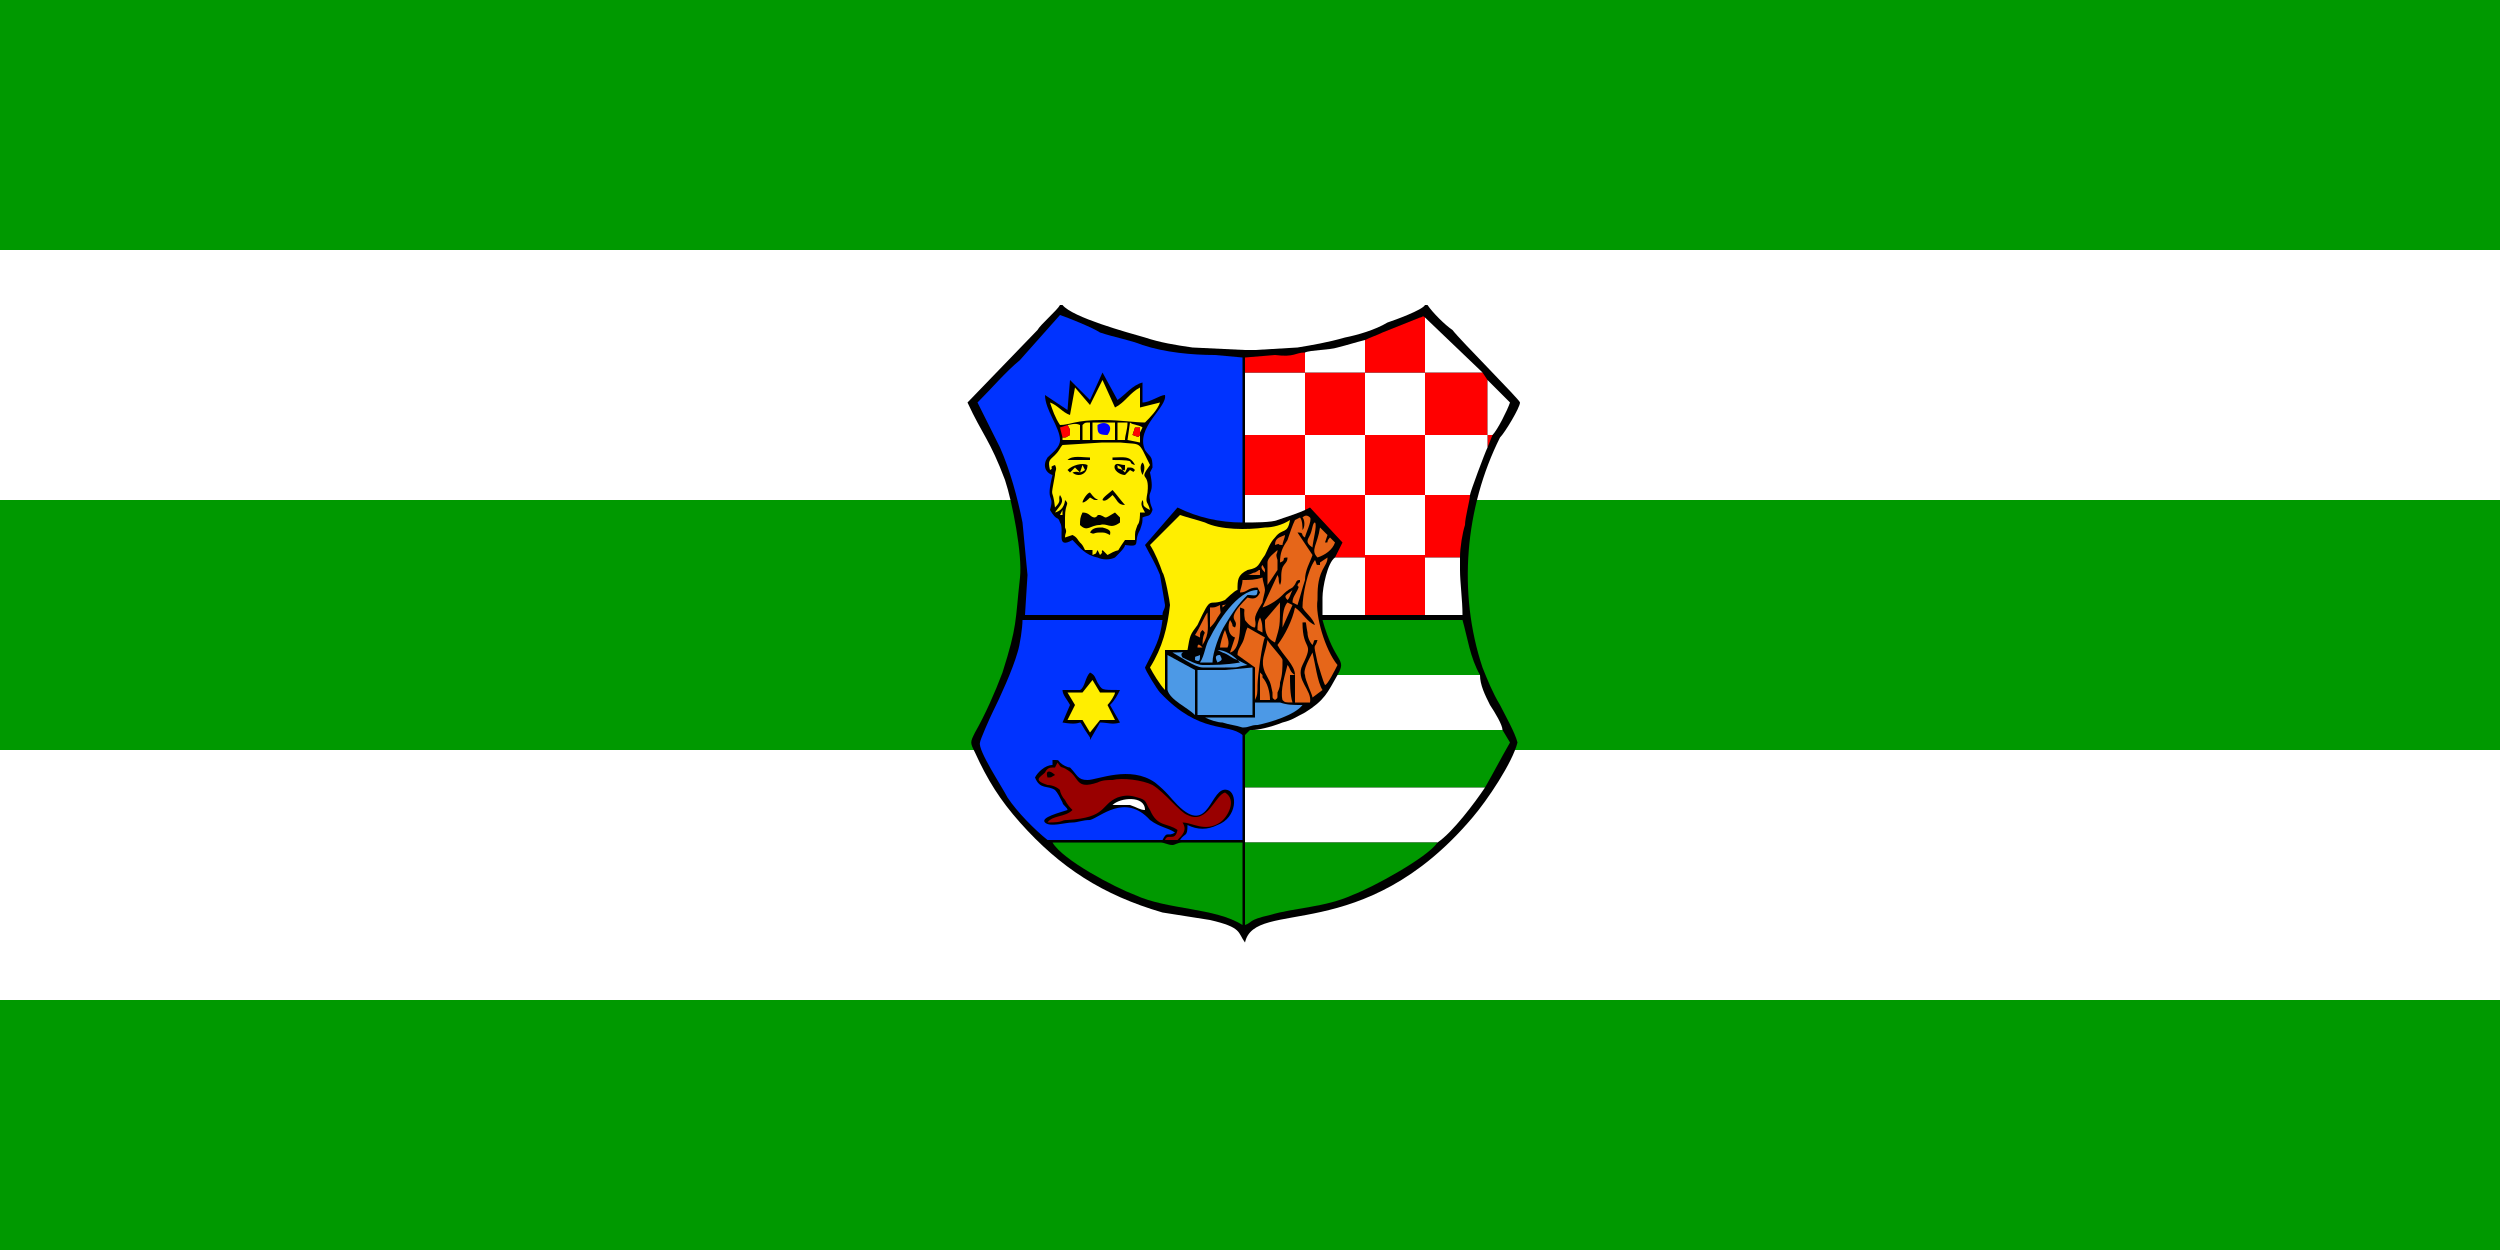 <?xml version="1.0" encoding="UTF-8"?>
<!DOCTYPE svg PUBLIC "-//W3C//DTD SVG 1.1//EN" "http://www.w3.org/Graphics/SVG/1.1/DTD/svg11.dtd">
<!-- Creator: CorelDRAW X8 -->
<svg xmlns="http://www.w3.org/2000/svg" xml:space="preserve" width="1000px" height="500px" version="1.1" style="shape-rendering:geometricPrecision; text-rendering:geometricPrecision; image-rendering:optimizeQuality; fill-rule:evenodd; clip-rule:evenodd"
viewBox="0 0 1000 500"
 xmlns:xlink="http://www.w3.org/1999/xlink">
 <rect x="0" y="0" width="1000" height="500" fill="#333333" stroke="none"/>
 <defs>
  <style type="text/css">
   <![CDATA[
    .fil2 {fill:black}
    .fil9 {fill:blue}
    .fil3 {fill:#0033FF}
    .fil0 {fill:#009900}
    .fil8 {fill:#4C99E6}
    .fil6 {fill:#990000}
    .fil7 {fill:#E66619}
    .fil4 {fill:red}
    .fil5 {fill:#FFEE00}
    .fil1 {fill:white}
   ]]>
  </style>
 </defs>
 <g id="Слой_x0020_1">
  <rect class="fil0" width="1000" height="100"/>
  <rect class="fil1" y="100" width="1000" height="100"/>
  <rect class="fil0" y="200" width="1000" height="100"/>
  <rect class="fil1" y="300" width="1000" height="100"/>
  <rect class="fil0" y="400" width="1000" height="100"/>
  <path class="fil2" d="M571 122l-1 0c-1,2 -12,6 -15,7 -5,3 -12,5 -17,6 -7,2 -13,3 -19,4l-17 1c-2,0 -3,0 -4,0l-21 -1c-7,-1 -13,-2 -19,-4 -7,-2 -29,-8 -33,-13l-1 0c-1,2 -8,8 -9,10l-28 29c6,13 9,15 15,31 3,9 7,30 6,39 -2,18 -1,19 -7,38 -3,8 -7,17 -11,24 -2,4 -2,4 0,8 5,11 10,19 18,28 16,18 33,29 57,36 6,1 13,2 19,3 13,3 11,5 14,9 4,-18 47,2 91,-50 6,-7 16,-22 18,-30 -1,-4 -5,-11 -7,-15 -3,-5 -5,-10 -7,-15 -10,-30 -7,-64 7,-92 2,-2 8,-12 8,-14 0,-1 -24,-25 -27,-29 -3,-2 -8,-7 -10,-10l0 0z"/>
  <path class="fil3" d="M391 161c3,6 6,12 9,18 4,9 7,20 9,30l2 21 -1 16 55 0c0,-2 1,-2 1,-4l-2 -12c-2,-5 -4,-8 -6,-12l13 -15c8,4 17,6 26,6l0 -66 -11 -1c-9,0 -20,-1 -29,-4 -5,-2 -11,-3 -17,-5 -3,-2 -13,-6 -16,-7l-16 18c-6,5 -11,11 -17,17z"/>
  <path class="fil3" d="M419 336l46 0c2,-4 2,-1 5,-3 -3,-2 -6,-2 -10,-5 -10,-11 -20,-1 -24,0 -3,0 -5,1 -7,1 -3,0 -9,2 -11,0 -2,-2 6,-4 9,-5 0,-1 -2,-2 -2,-3 -1,-2 -2,-4 -3,-5 -3,-2 -6,0 -8,-5 1,-2 4,-5 7,-5l0 -2c3,0 2,0 3,1 1,1 3,2 4,2 3,3 3,5 7,5 4,0 17,-6 27,1 5,4 6,6 9,9 13,13 13,-8 20,-6 4,1 4,11 -4,14 -4,2 -8,2 -12,0 0,5 -1,3 -3,6l25 0 0 -42c-6,-5 -17,0 -33,-17 -1,-1 -6,-9 -6,-10 4,-8 6,-11 7,-19l-56 0c0,3 -1,10 -2,13 -2,7 -7,18 -10,24 -1,2 -5,11 -5,12 -1,3 9,18 11,22 4,6 11,13 16,17l0 0z"/>
  <path class="fil4" d="M498 174l0 24 24 0 0 6 2 -1 13 14 -3 6 12 0 0 23 24 0 0 -23 14 0c0,-4 1,-10 2,-13 0,-3 2,-10 2,-12l-18 0 0 -24 25 0 0 5 2 -5 -2 0 0 -22 -2 -3 -23 0 0 25 -24 0 0 -25 -24 0 0 25 -24 0 0 0z"/>
  <path class="fil2" d="M436 160l-8 -8 -1 12 -9 -6c0,6 6,13 6,18 0,3 -3,5 -5,7 -2,3 -1,6 2,7 -3,12 1,7 -1,14 3,5 3,2 4,5 2,3 -2,11 5,7 3,3 5,6 10,7 2,1 5,1 7,0 2,-2 4,-4 4,-5 7,1 3,-1 6,-6 1,-3 1,-3 1,-5 2,-1 3,0 4,-3 0,-1 -1,-2 -1,-4 -1,-4 2,-2 0,-11l1 -2c0,-5 -1,-4 -3,-7 -4,-9 9,-17 8,-22 -2,0 -6,3 -9,3l0 -8c-4,1 -7,5 -10,7l-6 -11 -5 11 0 0z"/>
  <path class="fil0" d="M498 315l96 0c4,-7 6,-11 10,-18l-3 -5 -100 0 -1 0 -2 2 0 21 0 0z"/>
  <path class="fil1" d="M498 337l77 0c6,-4 15,-16 19,-22l-96 0 0 22z"/>
  <path class="fil1" d="M501 292l100 0c0,-2 -3,-7 -5,-10 -2,-4 -4,-8 -4,-12l-57 0c-4,7 -5,10 -13,15 -4,2 -5,3 -9,4 -5,2 -10,3 -12,3l0 0z"/>
  <path class="fil0" d="M575 337l-77 0 0 33c3,-1 1,-2 10,-4 10,-3 22,-3 33,-8 8,-3 30,-15 34,-21z"/>
  <path class="fil0" d="M497 370l0 -33 -24 0c-2,0 -3,1 -4,1 -2,0 -3,-1 -5,-1 -11,0 -31,0 -43,0 4,7 25,18 33,21 13,6 32,5 43,12z"/>
  <path class="fil5" d="M460 218c2,3 4,8 5,11 1,1 3,12 3,13 -1,9 -3,17 -8,25 1,2 4,7 6,9l0 -16 9 0c1,-6 1,-6 4,-10 6,-13 4,-7 11,-10 0,0 4,-4 5,-4 0,-4 0,-6 4,-8 5,-1 4,-2 7,-6 1,-2 2,-5 4,-7 3,-4 5,-1 6,-7 -3,2 -7,3 -10,3 -7,1 -18,1 -24,-2 -3,-1 -7,-2 -10,-3l-12 12 0 0z"/>
  <path class="fil5" d="M425 178c-1,1 -1,2 -3,4 -2,2 -3,2 -2,6 2,-1 -1,-1 2,-2 1,2 0,2 0,4 -2,11 -1,4 0,13 3,-3 1,-3 2,-5 2,3 0,4 -2,7 4,-1 4,-5 4,-5 2,2 0,1 0,7 0,2 0,2 0,4 1,2 0,2 0,4l3 -1c2,1 2,2 3,3 1,1 1,1 2,3l3 0c0,1 0,1 0,2 2,-1 1,0 2,-2l1 2c2,-2 0,0 1,-2 1,1 1,1 2,2 7,-4 2,1 7,-6l4 0c0,-4 0,-3 1,-6 1,-1 1,-4 1,-5l2 0c-1,-2 -2,-3 -1,-5 1,2 -1,2 3,4 -1,-4 -2,-2 -1,-7 1,-9 -4,-4 1,-11 -5,-10 -3,-8 -12,-9 -2,0 -2,0 -7,0l-16 1 0 0z"/>
  <path class="fil0" d="M535 270l57 0c-4,-7 -5,-15 -7,-22l-56 0c5,18 10,15 6,22l0 0z"/>
  <path class="fil6" d="M422 307c-2,0 -3,0 -4,2 -2,2 -5,3 1,5 2,0 4,1 5,2 0,1 1,3 2,4 1,2 2,3 3,4 -3,3 -8,2 -10,5 7,0 5,-1 8,-1 16,-1 13,-6 20,-9 3,-1 5,-1 8,0 4,1 3,2 5,5 3,7 7,5 11,8 -1,5 -4,1 -5,4l5 0c2,-2 4,-4 2,-7 4,0 9,4 15,0 3,-2 7,-9 2,-12 -4,1 -7,13 -15,9 -3,-1 -9,-9 -14,-12 -4,-2 -12,-3 -16,-2 -2,0 -4,0 -6,1 -9,3 -7,-2 -12,-5 -3,-2 -2,0 -4,-3l-1 2 0 0z"/>
  <polygon class="fil1" points="570,149 546,149 546,174 570,174 "/>
  <polygon class="fil1" points="546,222 570,222 570,198 546,198 "/>
  <polygon class="fil1" points="498,174 522,174 522,149 498,149 "/>
  <polygon class="fil1" points="522,198 546,198 546,174 522,174 "/>
  <path class="fil7" d="M528 225l0 1c-2,0 -1,0 -2,-2 -3,4 -5,14 -5,19 1,2 4,4 5,7 -3,-1 -5,-5 -8,-7 -1,5 -4,11 -7,15 2,4 7,8 7,12 -2,-1 -2,-3 -3,-4 -1,4 -3,10 -2,14 1,1 1,1 4,1 -1,-3 -1,-8 -1,-11l2 0 0 11 6 0c1,-5 -6,-9 -3,-15 5,-10 0,-5 0,-17 2,0 1,-1 2,4 0,2 1,4 2,5 1,-2 0,-2 2,-2 -1,4 -2,0 0,9 1,3 2,7 3,9 1,0 4,-6 5,-8 -5,-6 -9,-20 -8,-26 0,-4 0,-8 2,-12 1,-2 2,-3 2,-5l-3 2 0 0z"/>
  <path class="fil1" d="M588 198c0,-1 6,-17 7,-19l0 -5 -25 0 0 24 18 0z"/>
  <path class="fil4" d="M546 136l0 13 24 0 0 -22c-1,-1 -1,0 -2,0l-15 6c-2,1 -5,2 -7,3l0 0z"/>
  <path class="fil8" d="M479 268l0 18 22 0 0 -19 -11 1c-4,0 -7,0 -11,0l0 0z"/>
  <path class="fil1" d="M546 246l0 -23 -12 0c-3,2 -5,12 -5,16 0,3 0,5 0,7l17 0z"/>
  <path class="fil5" d="M436 162l-6 -7 -2 11c-3,-1 -5,-4 -8,-5 1,3 2,6 4,9 4,0 6,-2 17,-2 7,0 13,1 17,1 2,-2 5,-5 6,-8l-8 2 0 -8c-4,2 -6,6 -10,8l-5 -11 -5 10 0 0z"/>
  <path class="fil2" d="M432 276l-7 0c0,2 2,4 3,6l-3 7c11,2 4,-4 11,6 0,1 0,0 0,1l4 -7c3,0 5,1 8,0l-4 -7c2,-2 3,-4 4,-6 -8,0 -7,0 -9,-3 -1,-2 -1,-3 -3,-4 -2,2 -2,6 -4,7z"/>
  <path class="fil1" d="M570 246l15 0c0,-6 -1,-13 -1,-18 0,-2 0,-3 0,-5l-14 0 0 23z"/>
  <path class="fil7" d="M521 207c1,1 1,4 0,5 0,-1 0,-4 -1,-5l-2 1c-1,2 -2,5 -3,8 -2,3 -3,5 -3,9 3,-1 0,-2 3,-2 0,2 -1,2 -2,4 -1,3 0,5 -1,7 -1,-2 0,-2 -1,-4l-6 13c3,-1 6,-3 8,-5 1,-1 2,-2 4,-3 2,-2 1,-3 3,-3 0,2 0,0 -1,2 0,1 1,0 0,2 -1,2 -2,3 -2,5l2 1c1,-3 2,-7 3,-10 0,-4 2,-7 3,-10l-6 -9c3,0 1,1 3,2 0,-1 3,-7 2,-8 -1,-1 -2,-1 -3,0l0 0z"/>
  <path class="fil1" d="M522 141l0 8 24 0 0 -13c-4,1 -7,2 -11,3 -3,1 -11,1 -13,2l0 0z"/>
  <polygon class="fil1" points="570,149 593,149 570,127 "/>
  <path class="fil1" d="M522 204l0 -6 -24 0 0 11c3,0 11,0 13,-1 3,-1 9,-3 11,-4z"/>
  <path class="fil5" d="M433 277l-6 0 3 5 -3 6 6 0 3 5 4 -5 6 0 -3 -6c1,-1 3,-4 3,-5l-6 0 -3 -5 -4 5z"/>
  <path class="fil8" d="M467 276c1,4 8,7 11,10l0 -18 -11 -6 0 14z"/>
  <path class="fil8" d="M502 281l0 6 -20 0c2,1 5,2 7,2 3,1 5,1 8,2 3,0 3,-1 6,-1 5,-1 15,-4 18,-8 -4,0 -6,0 -9,-1 -2,0 -7,0 -10,0z"/>
  <path class="fil4" d="M498 149l24 0 0 -8c-4,0 -4,2 -12,1l-12 1 0 6z"/>
  <path class="fil7" d="M497 232c0,2 -1,4 -1,5 3,0 3,-2 7,-2l1 2c-1,2 -2,3 -5,2 -10,10 -3,8 -5,12 -2,-1 0,0 -2,-3 -1,2 -1,6 2,7l-2 6c5,-1 4,-14 4,-18 3,1 1,0 2,5 0,0 2,3 4,3 1,-4 -2,-2 3,-10 0,-1 1,-4 1,-5 0,-1 -1,-4 -1,-5 -3,1 -5,1 -8,1l0 0z"/>
  <path class="fil7" d="M495 262l7 5 0 13c1,-2 1,-3 1,-6 0,-3 2,-18 3,-19l-7 -4c-1,2 -1,4 -2,6 -1,2 -2,3 -2,5l0 0z"/>
  <path class="fil1" d="M597 174c2,-2 6,-10 7,-13l-9 -9 0 22 2 0z"/>
  <path class="fil7" d="M510 280c1,-1 1,0 1,-3 1,-2 1,-3 1,-4 1,-3 1,-6 1,-9 0,-1 -5,-6 -6,-8 -1,6 -3,8 -1,13 2,4 2,3 3,8 0,3 0,2 1,3l0 0z"/>
  <path class="fil8" d="M480 265l5 0c0,-4 3,-12 5,-15 3,-5 5,-8 9,-12 3,0 4,1 4,-2 -8,0 -16,13 -19,19 -2,3 -2,7 -4,10l0 0z"/>
  <path class="fil2" d="M432 210c3,3 4,0 8,0 3,-1 4,2 8,-1l0 -2 -2 -2c-5,3 -3,2 -6,1 -2,0 0,0 -2,1 -2,0 -2,-2 -5,-2 -1,2 -1,3 -1,5l0 0z"/>
  <path class="fil7" d="M525 279l4 -3c-2,-3 -3,-11 -4,-15 -1,2 -4,7 -3,9 0,2 3,8 3,9l0 0z"/>
  <path class="fil5" d="M437 176l9 0c0,-2 0,-6 0,-7l-9 0c0,2 0,4 0,7l0 0z"/>
  <path class="fil7" d="M506 248c0,4 0,7 4,9 2,-7 2,-6 2,-16l-6 7z"/>
  <path class="fil7" d="M527 223c3,-1 6,-3 7,-6l-2 -2c-2,2 0,2 -2,2l1 -3 -3 -3c-1,7 -4,9 -1,12l0 0z"/>
  <path class="fil7" d="M507 225c0,4 0,6 0,9l4 -6c0,-2 0,-3 0,-4 -1,-3 0,-2 0,-4 -1,1 -4,3 -4,5l0 0z"/>
  <path class="fil5" d="M427 170c1,2 1,1 1,4 -2,1 -1,1 -3,1l0 1 7 0 0 -6c-2,-1 -4,0 -5,0l0 0z"/>
  <path class="fil8" d="M495 264l1 1c-6,1 -10,1 -15,1 -2,0 -6,-2 -8,-3 -2,-3 4,-2 -4,-2 2,1 9,6 12,6 1,0 4,0 9,0 7,0 3,0 9,-1l-4 -2 0 0z"/>
  <path class="fil1" d="M445 322c2,0 5,0 7,0 3,1 4,2 6,2 0,-6 -10,-5 -13,-2l0 0z"/>
  <path class="fil7" d="M504 276l0 4 4 0c0,-3 -1,-7 -3,-9 0,-1 0,-1 0,-1l-1 -1c0,3 0,5 0,7z"/>
  <path class="fil5" d="M456 174c-1,1 0,1 -3,0l1 -3 2 0 0 2 1 -2c-1,-1 -4,-1 -5,-2l-1 7 5 1 0 -3 0 0z"/>
  <path class="fil7" d="M478 254l2 1c0,-2 0,-2 1,-3 2,2 0,0 0,6 3,-5 2,-7 2,-13 -1,1 -3,6 -5,9l0 0z"/>
  <path class="fil5" d="M447 176l3 0c0,-2 1,-4 1,-7l-4 0c0,3 0,5 0,7l0 0z"/>
  <path class="fil7" d="M484 243l0 8c1,-1 2,-2 3,-4 2,-3 1,-1 1,-5 -2,1 -2,1 -4,1l0 0z"/>
  <path class="fil5" d="M433 170c0,3 0,4 0,6l3 0 0 -7c-2,0 -2,0 -3,1l0 0z"/>
  <path class="fil9" d="M439 170c0,3 0,4 4,4 3,-4 -1,-6 -4,-4z"/>
  <path class="fil2" d="M427 188l1 1c1,-1 1,-1 2,-2l2 2 1 -3 1 2c-3,2 -2,0 -5,1 2,2 6,1 6,-3 -2,-1 -6,0 -8,2l0 0z"/>
  <path class="fil2" d="M449 188c1,0 1,1 1,-2 -2,0 -3,-1 -4,0 -1,2 2,4 4,4l2 -2c2,1 1,1 2,0 -1,-1 -1,-1 -3,-1l-1 2 -1 -1 0 0z"/>
  <path class="fil7" d="M525 219c0,-2 2,-9 1,-10 -1,0 -1,3 -2,5 -1,2 -2,3 1,5z"/>
  <path class="fil7" d="M513 251l4 -9 -2 -1c-2,2 -2,7 -2,10z"/>
  <path class="fil7" d="M488 259l3 0c1,-2 0,-4 -1,-7 -1,2 -2,6 -2,7l0 0z"/>
  <path class="fil2" d="M441 200c1,1 3,-1 4,-2 2,2 2,4 5,4 -1,-1 -4,-5 -5,-6 -1,1 -4,3 -4,4l0 0z"/>
  <path class="fil4" d="M425 175c2,0 1,0 3,-1 0,-3 0,-2 -1,-4l-3 1 1 4 0 0z"/>
  <path class="fil2" d="M436 213c2,1 1,0 4,0 2,0 2,0 4,1 0,-1 1,-2 -3,-3 -2,0 -4,0 -5,2z"/>
  <path class="fil2" d="M445 184c11,0 5,1 9,2 -2,-4 -5,-3 -9,-3l0 1z"/>
  <path class="fil2" d="M427 184c2,0 2,0 4,0 2,0 4,0 5,0l0 -1c-3,0 -7,-1 -9,1z"/>
  <path class="fil4" d="M456 174l0 -1 0 -2 -2 0 -1 3c3,1 2,1 3,0z"/>
  <path class="fil2" d="M433 201c1,0 2,-1 3,-2 2,1 1,1 3,1 0,-1 0,1 -3,-3 -1,0 -3,3 -3,4z"/>
  <path class="fil7" d="M510 218c3,-1 0,0 3,0 0,-1 1,-3 1,-4 -2,1 -4,1 -4,4l0 0z"/>
  <path class="fil7" d="M503 252l2 1c0,-2 0,-4 -1,-6 -1,2 -1,3 -1,5z"/>
  <path class="fil8" d="M495 264c-2,-2 -5,-4 -8,-4l2 1c3,1 3,2 6,3z"/>
  <path class="fil8" d="M487 265c2,-1 2,-1 1,-3 -2,0 -2,1 -1,3z"/>
  <path class="fil2" d="M419 311c2,0 1,0 3,-1 -2,-2 -4,-2 -3,1z"/>
  <path class="fil7" d="M499 230l5 0 0 -2c-1,0 0,0 -2,1 -1,0 -2,1 -3,1z"/>
  <path class="fil2" d="M457 190c1,-2 1,-4 0,-5 -1,1 -1,3 0,5z"/>
  <path class="fil7" d="M515 240c1,-1 1,-2 2,-4 -2,2 -4,2 -2,4z"/>
  <path class="fil8" d="M478 264c2,1 2,0 2,-2 -2,1 -2,0 -2,2z"/>
  <path class="fil7" d="M479 259c1,0 0,0 2,0 -1,-1 -2,-2 -2,0z"/>
  <path class="fil5" d="M449 188c-1,-2 -1,-1 -2,-2 0,2 0,1 2,2z"/>
  <path class="fil7" d="M506 229c0,-2 0,-1 -1,-3 -1,1 0,2 1,3z"/>
  <polygon class="fil5" points="424,206 425,206 425,204 "/>
  <path class="fil7" d="M489 243c2,-2 2,-1 0,-1l0 1z"/>
 </g>
</svg>
